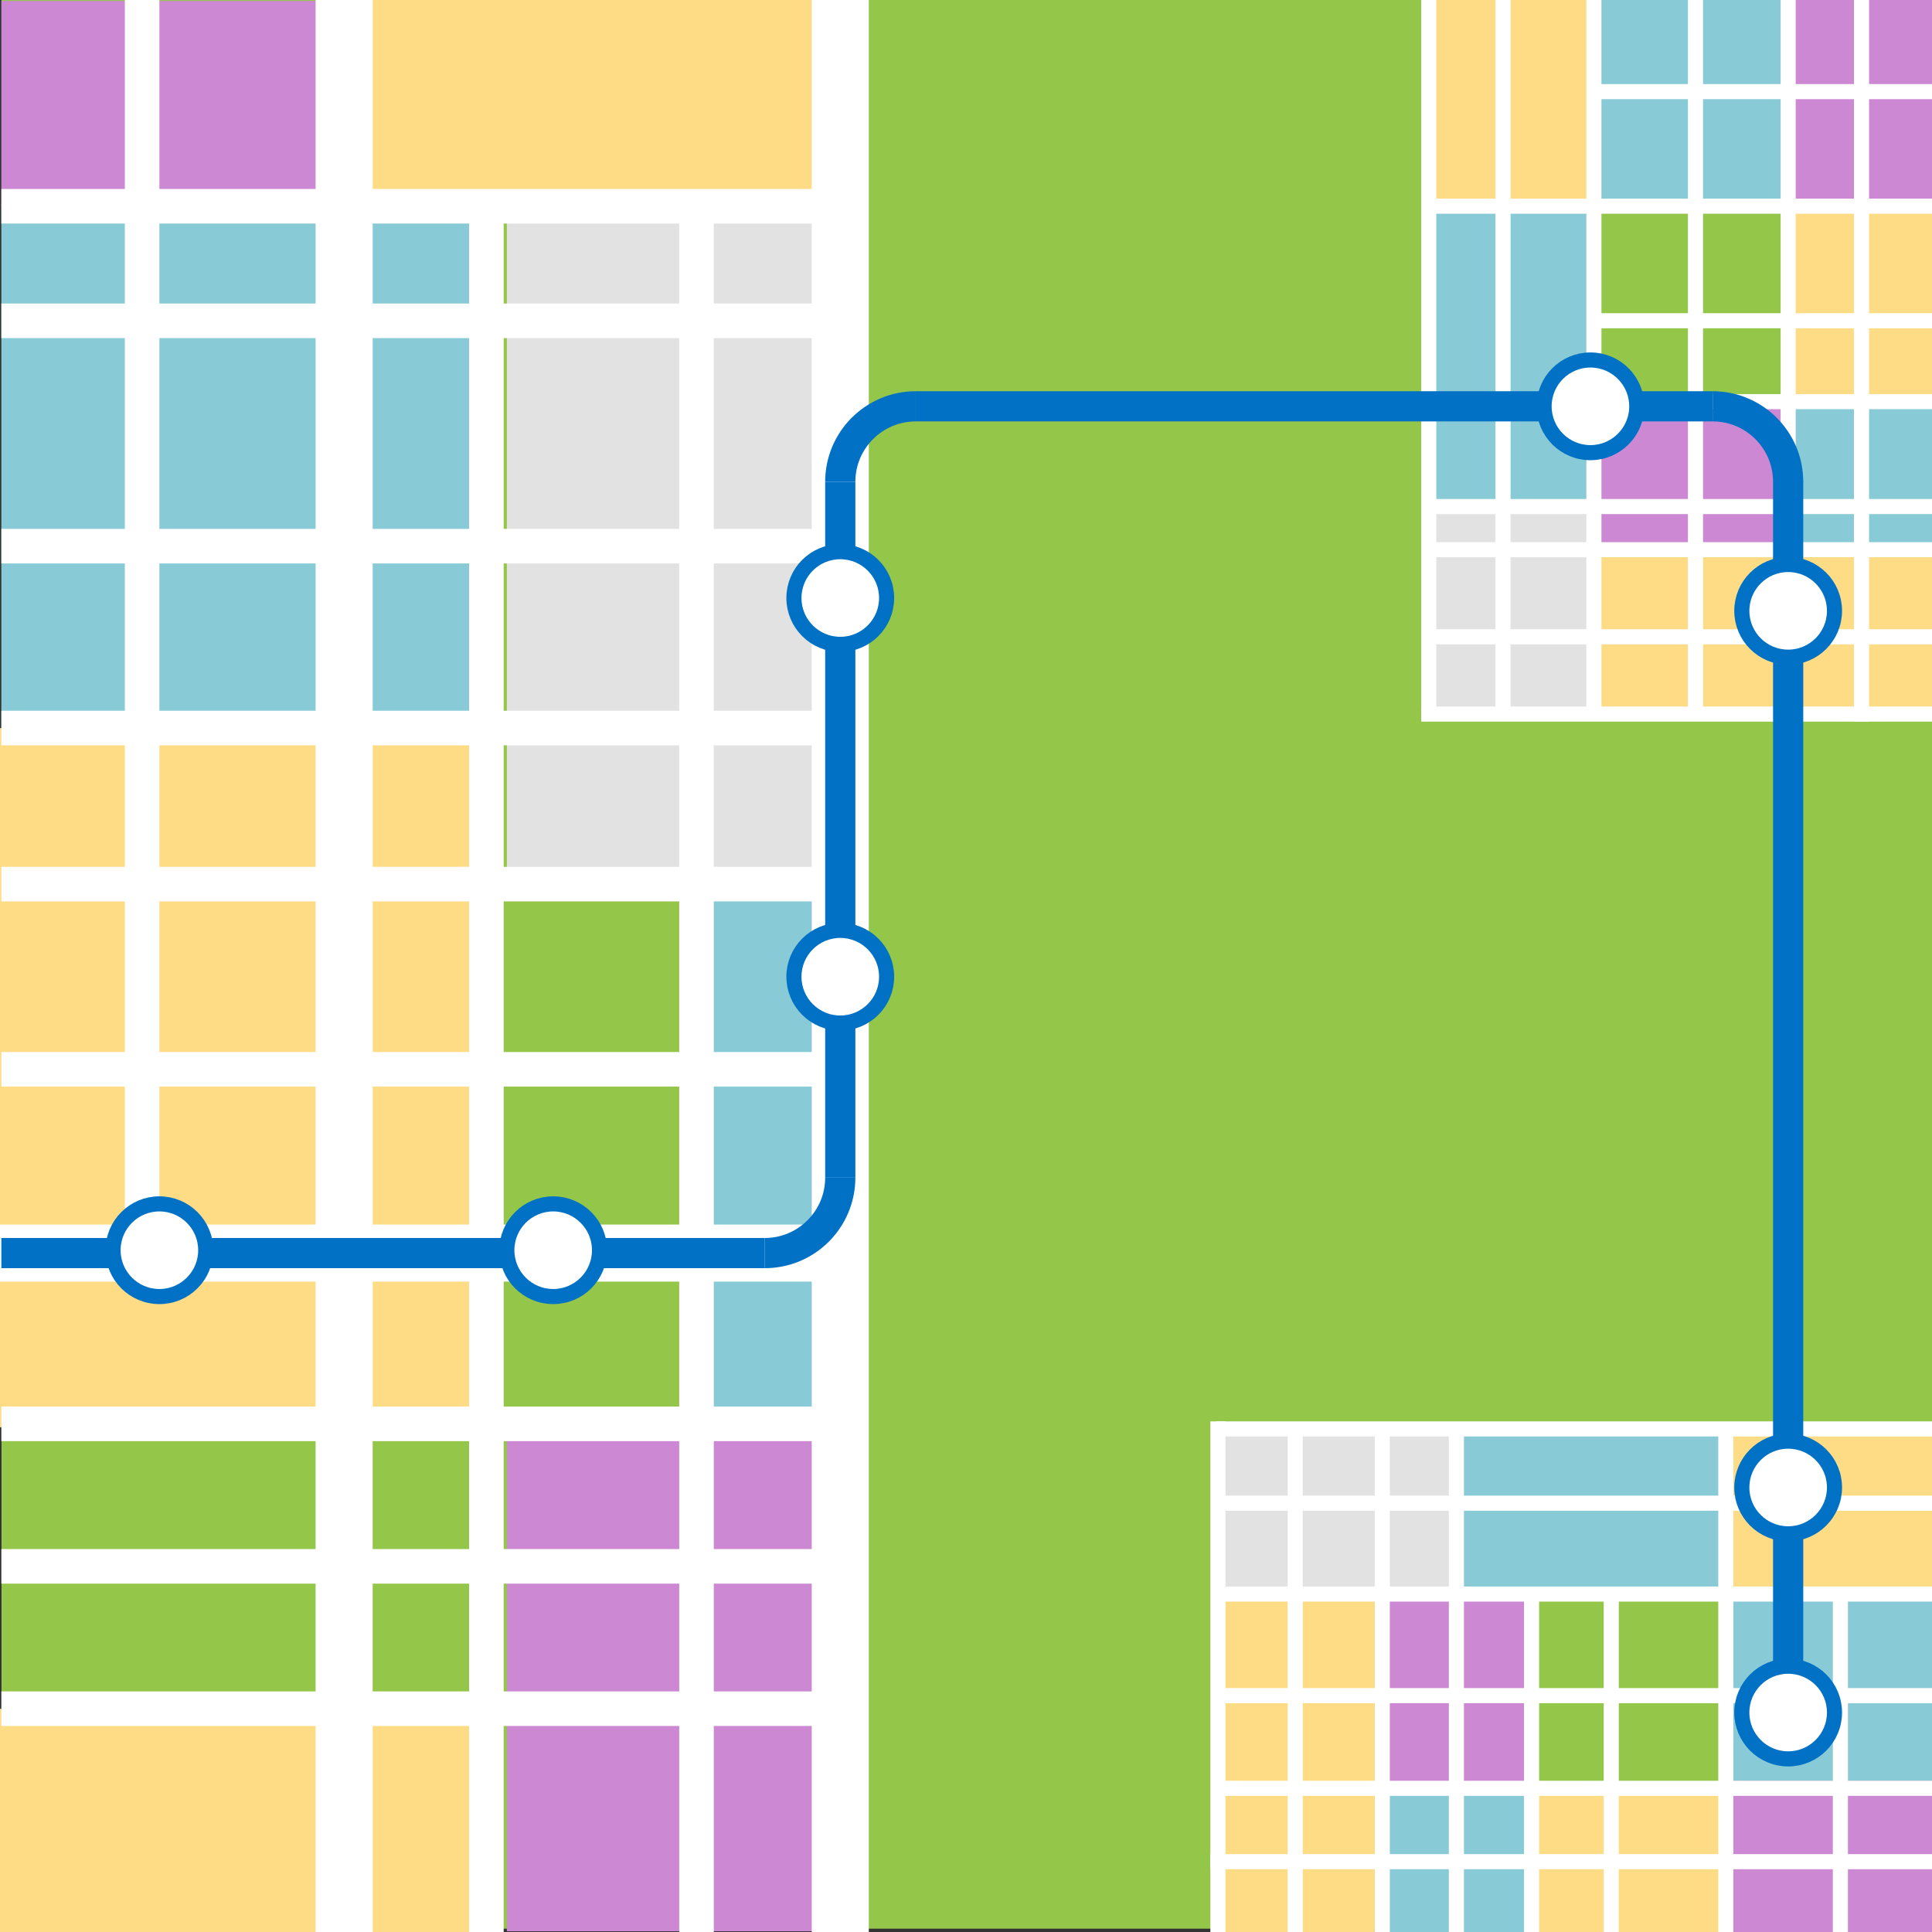 <?xml version="1.0" encoding="UTF-8"?>
<svg id="_图层_1" data-name="图层 1" xmlns="http://www.w3.org/2000/svg" viewBox="0 0 128 128">
  <rect x="0" y="0" width="128" height="128" fill="#333333" stroke="none"/>
  <defs>
    <style>
      .cls-1, .cls-2 {
        fill: #fff;
      }

      .cls-3 {
        fill: none;
        stroke-width: 2px;
      }

      .cls-3, .cls-2 {
        stroke: #0071c5;
        stroke-miterlimit: 10;
      }

      .cls-4 {
        fill: #e2e2e2;
      }

      .cls-5 {
        fill: #fedc85;
      }

      .cls-6 {
        fill: #94c649;
      }

      .cls-7 {
        fill: #88cad6;
      }

      .cls-8 {
        fill: #cc88d3;
      }
    </style>
  </defs>
  <rect class="cls-6" x=".1" y="-.22" width="128" height="128"/>
  <rect class="cls-6" x="22.8" y="94.55" width="8.07" height="18.9"/>
  <rect class="cls-4" x="33.58" y="13.6" width="21.9" height="45.17"/>
  <rect class="cls-4" x="94.77" y="33.89" width="11.01" height="13.16"/>
  <rect class="cls-5" x="105.6" y="36.92" width="22.51" height="10.52"/>
  <rect class="cls-5" x="118.56" y="12.1" width="9.52" height="14.08"/>
  <rect class="cls-5" x="-.1" y="48.24" width="32.87" height="46.32"/>
  <rect class="cls-5" x="-.1" y="113.21" width="32.87" height="14.79"/>
  <rect class="cls-5" x="94.66" width="11.12" height="25.03"/>
  <rect class="cls-7" x="94.39" y="13.66" width="11.4" height="20.23"/>
  <rect class="cls-7" x="118.56" y="26.61" width="9.52" height="9.81"/>
  <rect class="cls-7" x="105.78" width="12.19" height="13.66"/>
  <rect class="cls-7" x="46.15" y="58.58" width="9.52" height="35.97"/>
  <rect class="cls-7" x=".09" y="13.53" width="32.68" height="34.71"/>
  <rect class="cls-5" x="22.8" y="0" width="32.87" height="13.66"/>
  <rect class="cls-8" x=".09" y=".06" width="22.72" height="13.6"/>
  <rect class="cls-8" x="117.97" width="10.11" height="13.41"/>
  <rect class="cls-8" x="105.78" y="26.67" width="13.1" height="9.89"/>
  <rect class="cls-8" x="33.58" y="94.34" width="21.9" height="33.61"/>
  <rect class="cls-1" x="53.78" width="3.78" height="128"/>
  <rect class="cls-1" x="0" y="81.13" width="55.67" height="3.78"/>
  <rect class="cls-1" x="20.91" width="3.78" height="128"/>
  <rect class="cls-1" x="94.52" y="13.16" width="33.57" height="1"/>
  <rect class="cls-1" x="105.37" y="20.75" width="22.72" height="1"/>
  <rect class="cls-1" x="94.77" y="33.06" width="33.32" height="1"/>
  <rect class="cls-1" x="94.77" y="26.11" width="33.32" height="1"/>
  <rect class="cls-1" x="94.77" y="35.92" width="33.32" height="1"/>
  <rect class="cls-1" x="94.77" y="41.69" width="33.32" height="1"/>
  <rect class="cls-1" x="94.16" y="46.81" width="33.93" height="1"/>
  <rect class="cls-1" x="105.37" y="5.57" width="22.72" height="1"/>
  <rect class="cls-1" x=".09" y="12.52" width="55.58" height="2.29"/>
  <rect class="cls-1" x=".09" y="112.06" width="55.58" height="2.29"/>
  <rect class="cls-1" x=".09" y="102.63" width="55.58" height="2.29"/>
  <rect class="cls-1" x=".09" y="69.7" width="55.58" height="2.29"/>
  <rect class="cls-1" x=".09" y="93.19" width="55.58" height="2.29"/>
  <rect class="cls-1" x=".09" y="57.43" width="55.58" height="2.29"/>
  <rect class="cls-1" x=".09" y="47.09" width="55.58" height="2.29"/>
  <rect class="cls-1" x=".09" y="35.04" width="55.58" height="2.29"/>
  <rect class="cls-1" x=".09" y="20.11" width="55.58" height="2.29"/>
  <rect class="cls-1" x="122.83" width="1" height="47.81"/>
  <rect class="cls-1" x="117.97" width="1" height="47.44"/>
  <rect class="cls-1" x="111.83" width="1" height="47.44"/>
  <rect class="cls-1" x="105.1" width="1" height="47.44"/>
  <rect class="cls-1" x="99.08" width="1" height="47.44"/>
  <rect class="cls-1" x="94.16" width="1" height="47.44"/>
  <rect class="cls-1" x="31.08" y="13.65" width="2.29" height="114.35"/>
  <rect class="cls-1" x="45" y="13.65" width="2.29" height="114.35"/>
  <rect class="cls-1" x="8.27" width="2.29" height="84.05"/>
  <line class="cls-3" x1="113.47" y1="26.92" x2="60.67" y2="26.92"/>
  <line class="cls-3" x1="55.67" y1="78.02" x2="55.67" y2="31.92"/>
  <path class="cls-3" d="M60.67,26.92c-2.76,0-5,2.24-5,5"/>
  <path class="cls-3" d="M118.47,31.92c0-2.76-2.24-5-5-5"/>
  <line class="cls-3" x1=".09" y1="83.02" x2="50.67" y2="83.02"/>
  <path class="cls-3" d="M50.67,83.02c2.76,0,5-2.24,5-5"/>
  <circle class="cls-2" cx="105.37" cy="26.92" r="3.07"/>
  <rect class="cls-4" x="80.95" y="94.78" width="15.44" height="11.01"/>
  <rect class="cls-5" x="80.56" y="105.61" width="10.52" height="22.51"/>
  <rect class="cls-5" x="101.33" y="118.57" width="14.56" height="9.52"/>
  <rect class="cls-5" x="102.97" y="94.67" width="25.03" height="11.12"/>
  <rect class="cls-7" x="96.49" y="94.39" width="17.85" height="11.4"/>
  <rect class="cls-7" x="91.58" y="118.57" width="9.81" height="9.52"/>
  <rect class="cls-7" x="114.34" y="105.79" width="13.66" height="12.19"/>
  <rect class="cls-8" x="114.59" y="117.98" width="13.41" height="10.11"/>
  <rect class="cls-8" x="91.44" y="105.79" width="9.89" height="13.1"/>
  <rect class="cls-1" x="113.84" y="94.71" width="1" height="33.38"/>
  <rect class="cls-1" x="106.25" y="105.38" width="1" height="22.72"/>
  <rect class="cls-1" x="100.97" y="105.38" width="1" height="22.72"/>
  <rect class="cls-1" x="95.99" y="94.78" width="1" height="33.32"/>
  <rect class="cls-1" x="91.08" y="94.78" width="1" height="33.32"/>
  <rect class="cls-1" x="85.31" y="94.78" width="1" height="33.32"/>
  <rect class="cls-1" x="80.19" y="94.17" width="1" height="33.93"/>
  <rect class="cls-1" x="121.43" y="105.38" width="1" height="22.72"/>
  <rect class="cls-1" x="80.19" y="122.84" width="47.81" height="1"/>
  <rect class="cls-1" x="80.56" y="117.98" width="47.44" height="1"/>
  <rect class="cls-1" x="80.56" y="111.84" width="47.44" height="1"/>
  <rect class="cls-1" x="80.56" y="105.11" width="47.44" height="1"/>
  <rect class="cls-1" x="80.56" y="99.09" width="47.44" height="1"/>
  <rect class="cls-1" x="80.56" y="94.17" width="47.44" height="1"/>
  <circle class="cls-2" cx="55.67" cy="39.62" r="3.07"/>
  <circle class="cls-2" cx="55.67" cy="64.71" r="3.07"/>
  <circle class="cls-2" cx="36.65" cy="82.83" r="3.07"/>
  <circle class="cls-2" cx="10.56" cy="82.83" r="3.07"/>
  <line class="cls-3" x1="118.47" y1="114.34" x2="118.47" y2="31.89"/>
  <circle class="cls-2" cx="118.47" cy="113.46" r="3.07"/>
  <circle class="cls-2" cx="118.47" cy="98.55" r="3.07"/>
  <circle class="cls-2" cx="118.47" cy="40.47" r="3.07"/>
</svg>